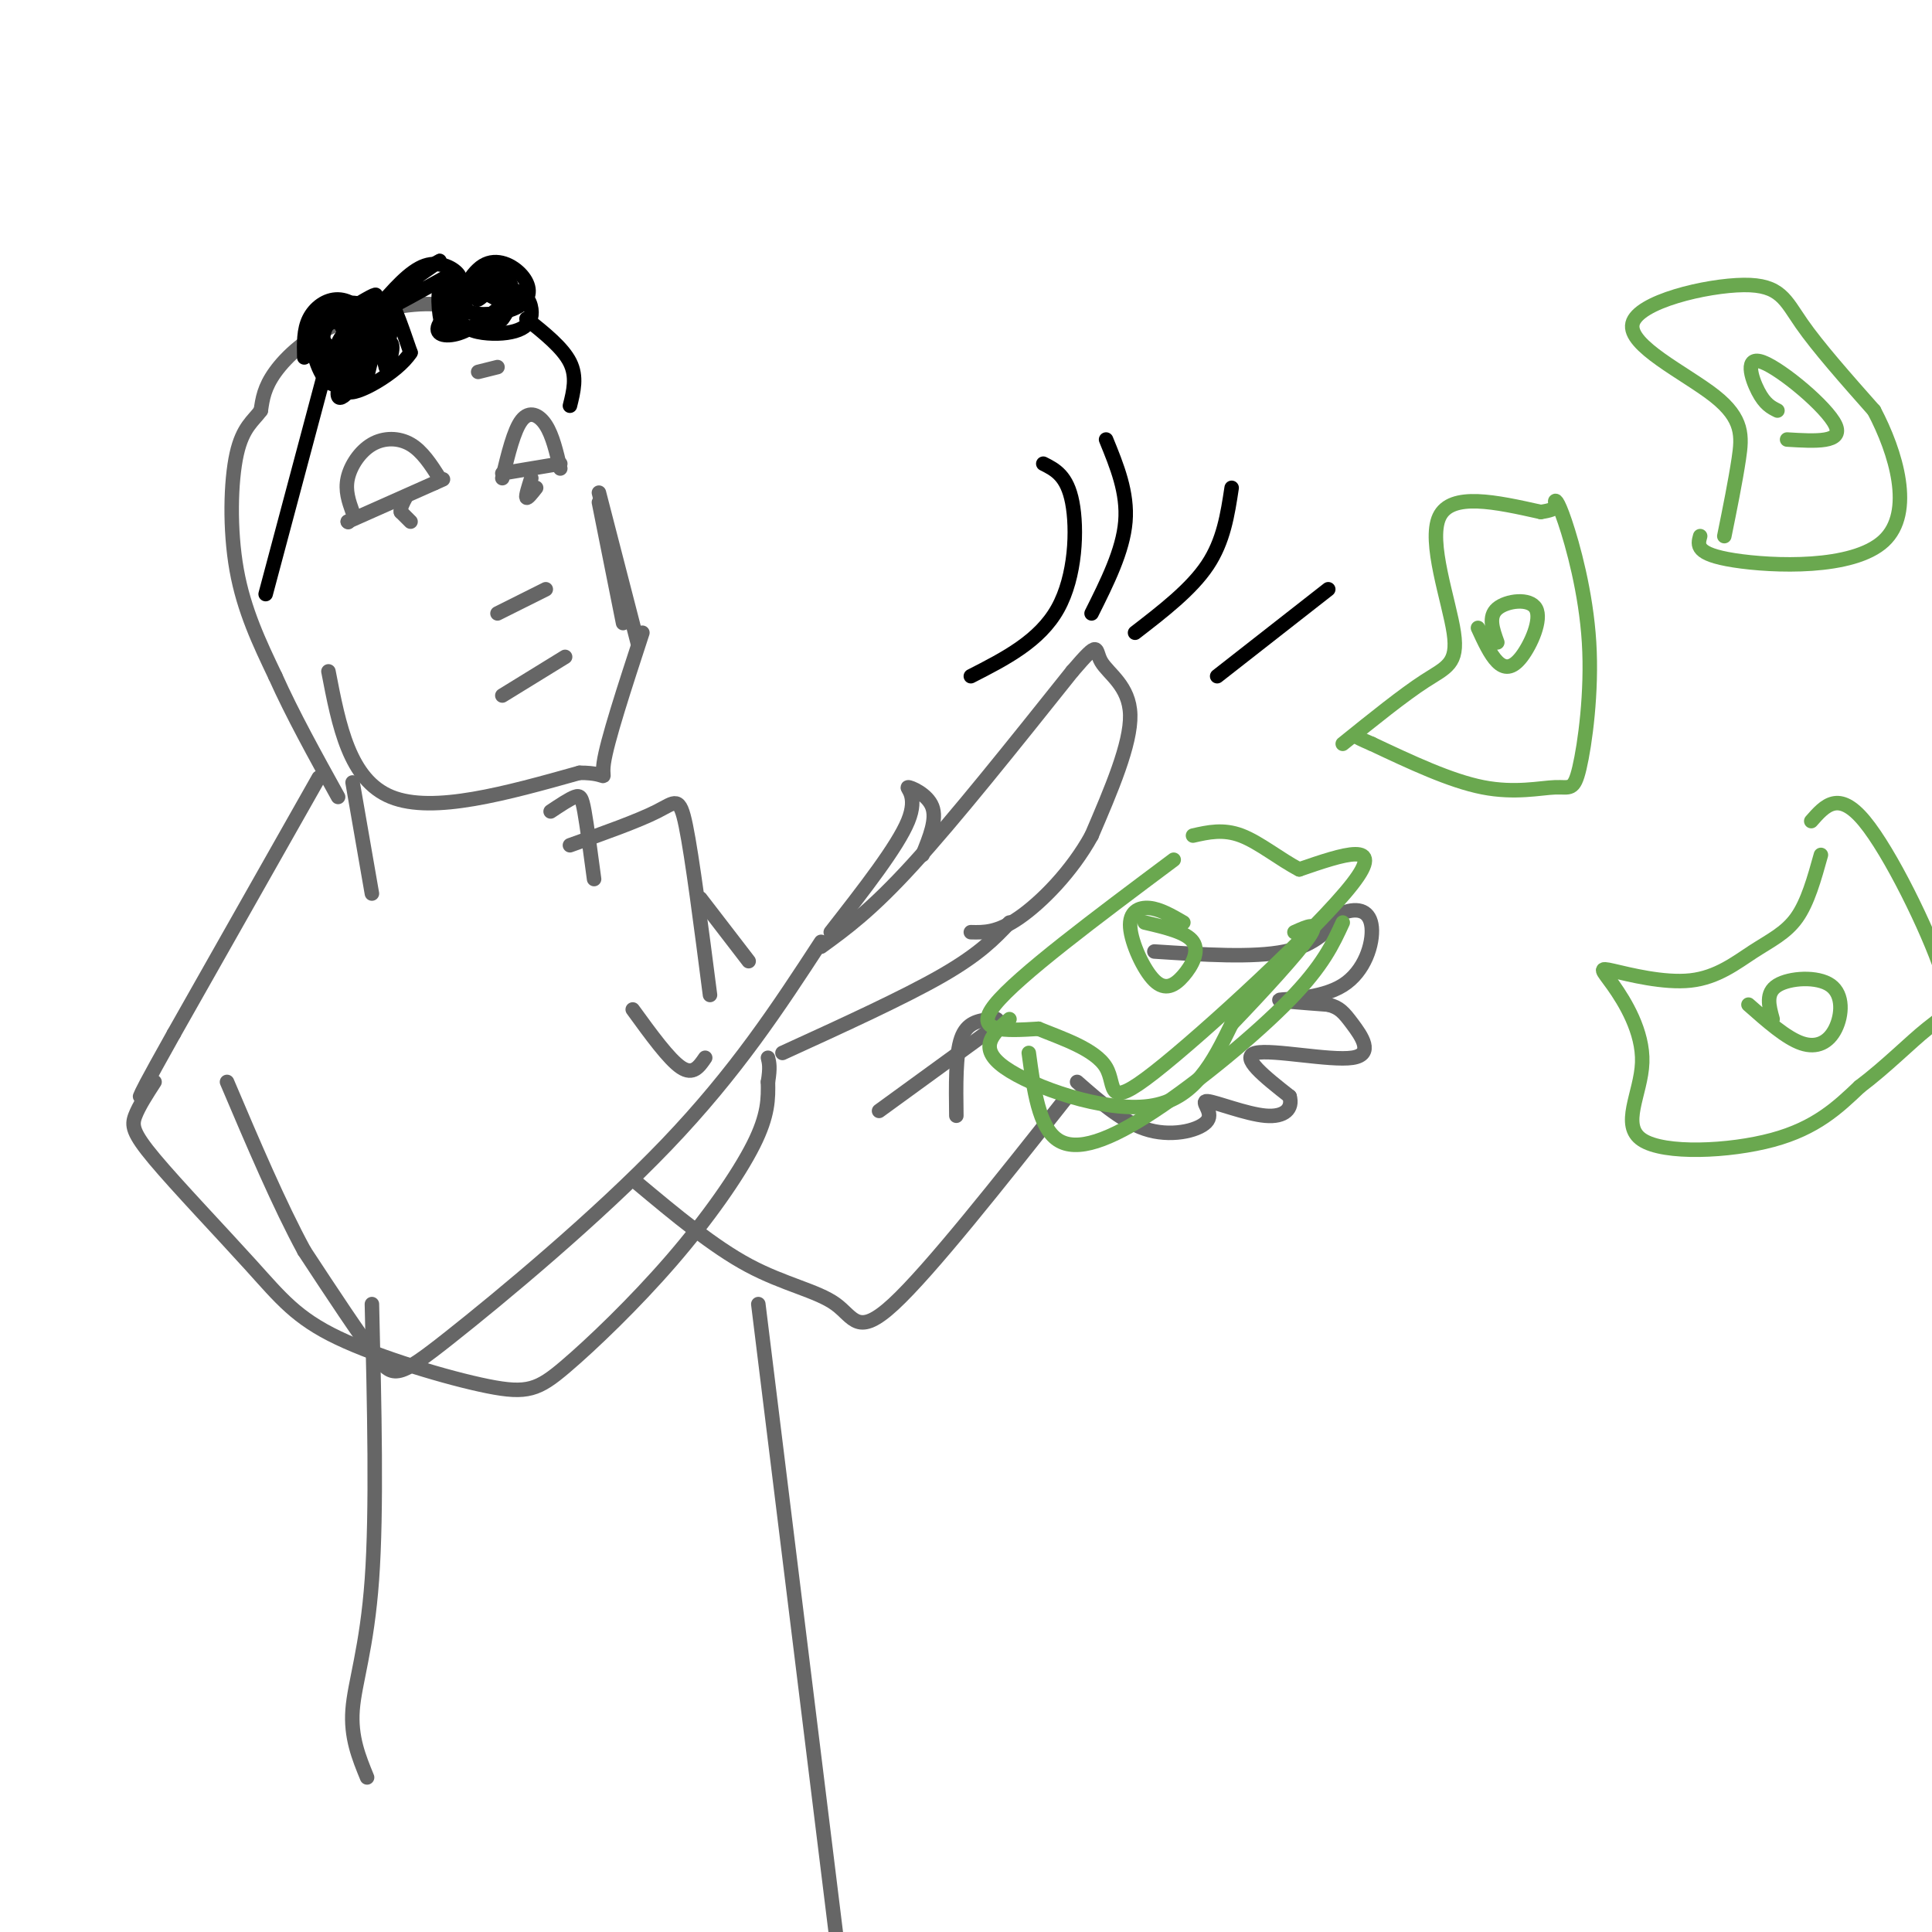 <svg viewBox='0 0 400 400' version='1.1' xmlns='http://www.w3.org/2000/svg' xmlns:xlink='http://www.w3.org/1999/xlink'><g fill='none' stroke='rgb(102,102,102)' stroke-width='3' stroke-linecap='round' stroke-linejoin='round'><path d='M98,68c-1.488,-2.315 -2.976,-4.631 -8,-5c-5.024,-0.369 -13.583,1.208 -20,4c-6.417,2.792 -10.690,6.798 -13,10c-2.310,3.202 -2.655,5.601 -3,8'/><path d='M54,85c-1.500,2.107 -3.750,3.375 -5,9c-1.250,5.625 -1.500,15.607 0,24c1.500,8.393 4.750,15.196 8,22'/><path d='M57,140c3.500,7.833 8.250,16.417 13,25'/><path d='M68,139c2.167,11.250 4.333,22.500 13,26c8.667,3.500 23.833,-0.750 39,-5'/><path d='M120,160c6.822,-0.022 4.378,2.422 5,-2c0.622,-4.422 4.311,-15.711 8,-27'/><path d='M72,108c0.000,0.000 0.100,0.100 0.1,0.1'/><path d='M72,108c0.000,0.000 18.000,-8.000 18,-8'/><path d='M90,100c3.000,-1.333 1.500,-0.667 0,0'/><path d='M73,106c-0.786,-2.208 -1.571,-4.417 -1,-7c0.571,-2.583 2.500,-5.542 5,-7c2.500,-1.458 5.571,-1.417 8,0c2.429,1.417 4.214,4.208 6,7'/><path d='M104,99c1.200,-4.978 2.400,-9.956 4,-12c1.600,-2.044 3.600,-1.156 5,1c1.400,2.156 2.200,5.578 3,9'/><path d='M104,98c0.000,0.000 12.000,-2.000 12,-2'/><path d='M110,99c-0.583,1.833 -1.167,3.667 -1,4c0.167,0.333 1.083,-0.833 2,-2'/><path d='M85,108c0.000,0.000 -2.000,-2.000 -2,-2'/><path d='M83,106c-0.167,-0.833 0.417,-1.917 1,-3'/><path d='M103,127c0.000,0.000 10.000,-5.000 10,-5'/><path d='M104,144c0.000,0.000 13.000,-8.000 13,-8'/><path d='M99,77c0.000,0.000 4.000,-1.000 4,-1'/><path d='M124,104c0.000,0.000 5.000,25.000 5,25'/><path d='M124,102c0.000,0.000 8.000,31.000 8,31'/><path d='M114,168c1.933,-1.289 3.867,-2.578 5,-3c1.133,-0.422 1.467,0.022 2,3c0.533,2.978 1.267,8.489 2,14'/><path d='M73,162c0.000,0.000 4.000,23.000 4,23'/><path d='M66,161c0.000,0.000 -30.000,53.000 -30,53'/><path d='M36,214c-6.167,11.000 -6.583,12.000 -7,13'/><path d='M198,231c-0.083,-6.333 -0.167,-12.667 1,-16c1.167,-3.333 3.583,-3.667 6,-4'/><path d='M205,211c1.333,-0.500 1.667,0.250 2,1'/><path d='M239,197c10.250,0.667 20.500,1.333 27,0c6.500,-1.333 9.250,-4.667 12,-8'/><path d='M278,189c3.340,-1.241 5.689,-0.343 6,3c0.311,3.343 -1.416,9.131 -6,12c-4.584,2.869 -12.024,2.820 -13,3c-0.976,0.180 4.512,0.590 10,1'/><path d='M275,208c2.338,0.592 3.183,1.571 5,4c1.817,2.429 4.604,6.308 0,7c-4.604,0.692 -16.601,-1.802 -20,-1c-3.399,0.802 1.801,4.901 7,9'/><path d='M267,227c0.717,2.528 -0.990,4.349 -5,4c-4.010,-0.349 -10.322,-2.867 -12,-3c-1.678,-0.133 1.279,2.118 0,4c-1.279,1.882 -6.794,3.395 -12,2c-5.206,-1.395 -10.103,-5.697 -15,-10'/><path d='M170,196c5.167,-3.750 10.333,-7.500 19,-17c8.667,-9.500 20.833,-24.750 33,-40'/><path d='M222,139c6.012,-7.000 4.542,-4.500 6,-2c1.458,2.500 5.845,5.000 6,11c0.155,6.000 -3.923,15.500 -8,25'/><path d='M226,173c-4.133,7.533 -10.467,13.867 -15,17c-4.533,3.133 -7.267,3.067 -10,3'/><path d='M172,193c6.923,-8.869 13.845,-17.738 16,-23c2.155,-5.262 -0.458,-6.917 0,-7c0.458,-0.083 3.988,1.405 5,4c1.012,2.595 -0.494,6.298 -2,10'/><path d='M209,191c-3.083,3.250 -6.167,6.500 -14,11c-7.833,4.500 -20.417,10.250 -33,16'/><path d='M170,195c-8.792,13.476 -17.583,26.952 -32,42c-14.417,15.048 -34.458,31.667 -45,40c-10.542,8.333 -11.583,8.381 -15,4c-3.417,-4.381 -9.208,-13.190 -15,-22'/><path d='M63,259c-5.167,-9.500 -10.583,-22.250 -16,-35'/><path d='M32,224c-1.622,2.506 -3.244,5.013 -4,7c-0.756,1.987 -0.645,3.455 4,9c4.645,5.545 13.826,15.169 20,22c6.174,6.831 9.343,10.870 18,15c8.657,4.130 22.803,8.353 31,10c8.197,1.647 10.445,0.720 16,-4c5.555,-4.720 14.419,-13.232 22,-22c7.581,-8.768 13.880,-17.791 17,-24c3.120,-6.209 3.060,-9.605 3,-13'/><path d='M159,224c0.500,-3.000 0.250,-4.000 0,-5'/><path d='M221,227c-14.256,18.036 -28.512,36.071 -36,43c-7.488,6.929 -8.208,2.750 -12,0c-3.792,-2.750 -10.655,-4.071 -18,-8c-7.345,-3.929 -15.173,-10.464 -23,-17'/><path d='M118,175c7.044,-2.511 14.089,-5.022 18,-7c3.911,-1.978 4.689,-3.422 6,3c1.311,6.422 3.156,20.711 5,35'/><path d='M131,209c3.750,5.167 7.500,10.333 10,12c2.500,1.667 3.750,-0.167 5,-2'/><path d='M145,186c0.000,0.000 10.000,13.000 10,13'/><path d='M182,230c0.000,0.000 22.000,-16.000 22,-16'/><path d='M77,270c0.511,21.378 1.022,42.756 0,57c-1.022,14.244 -3.578,21.356 -4,27c-0.422,5.644 1.289,9.822 3,14'/><path d='M157,270c0.000,0.000 18.000,146.000 18,146'/></g>
<g fill='none' stroke='rgb(106,168,79)' stroke-width='3' stroke-linecap='round' stroke-linejoin='round'><path d='M243,178c-16.167,12.083 -32.333,24.167 -37,30c-4.667,5.833 2.167,5.417 9,5'/><path d='M215,213c4.646,1.912 11.761,4.193 14,8c2.239,3.807 -0.397,9.140 10,1c10.397,-8.140 33.828,-29.754 41,-39c7.172,-9.246 -1.914,-6.123 -11,-3'/><path d='M269,180c-3.933,-2.022 -8.267,-5.578 -12,-7c-3.733,-1.422 -6.867,-0.711 -10,0'/><path d='M245,191c-2.394,-1.392 -4.788,-2.785 -7,-3c-2.212,-0.215 -4.242,0.746 -4,4c0.242,3.254 2.756,8.800 5,11c2.244,2.200 4.220,1.054 6,-1c1.780,-2.054 3.366,-5.015 2,-7c-1.366,-1.985 -5.683,-2.992 -10,-4'/><path d='M209,211c-3.378,2.956 -6.756,5.911 -1,10c5.756,4.089 20.644,9.311 30,8c9.356,-1.311 13.178,-9.156 17,-17'/><path d='M255,212c6.333,-6.600 13.667,-14.600 16,-18c2.333,-3.400 -0.333,-2.200 -3,-1'/><path d='M213,218c1.042,7.696 2.083,15.393 6,18c3.917,2.607 10.708,0.125 20,-6c9.292,-6.125 21.083,-15.893 28,-23c6.917,-7.107 8.958,-11.554 11,-16'/><path d='M278,154c6.292,-5.071 12.583,-10.143 17,-13c4.417,-2.857 6.958,-3.500 6,-10c-0.958,-6.500 -5.417,-18.857 -3,-24c2.417,-5.143 11.708,-3.071 21,-1'/><path d='M319,106c3.894,-0.553 3.130,-1.436 3,-2c-0.130,-0.564 0.375,-0.810 2,4c1.625,4.810 4.369,14.676 5,25c0.631,10.324 -0.851,21.108 -2,26c-1.149,4.892 -1.963,3.894 -5,4c-3.037,0.106 -8.296,1.316 -15,0c-6.704,-1.316 -14.852,-5.158 -23,-9'/><path d='M284,154c-4.333,-1.833 -3.667,-1.917 -3,-2'/><path d='M310,133c-0.963,-2.675 -1.927,-5.349 0,-7c1.927,-1.651 6.743,-2.278 8,0c1.257,2.278 -1.046,7.459 -3,10c-1.954,2.541 -3.558,2.440 -5,1c-1.442,-1.440 -2.721,-4.220 -4,-7'/><path d='M357,111c1.151,-5.671 2.302,-11.342 3,-16c0.698,-4.658 0.944,-8.303 -5,-13c-5.944,-4.697 -18.078,-10.444 -17,-15c1.078,-4.556 15.367,-7.919 23,-8c7.633,-0.081 8.609,3.120 12,8c3.391,4.880 9.195,11.440 15,18'/><path d='M388,85c4.536,8.595 8.375,21.083 2,27c-6.375,5.917 -22.964,5.262 -31,4c-8.036,-1.262 -7.518,-3.131 -7,-5'/><path d='M368,85c-1.298,-0.643 -2.595,-1.286 -4,-4c-1.405,-2.714 -2.917,-7.500 1,-6c3.917,1.500 13.262,9.286 15,13c1.738,3.714 -4.131,3.357 -10,3'/><path d='M377,177c-1.363,4.900 -2.726,9.799 -5,13c-2.274,3.201 -5.460,4.703 -9,7c-3.540,2.297 -7.434,5.391 -13,6c-5.566,0.609 -12.802,-1.265 -16,-2c-3.198,-0.735 -2.357,-0.329 0,3c2.357,3.329 6.230,9.583 6,16c-0.230,6.417 -4.562,12.997 0,16c4.562,3.003 18.018,2.429 27,0c8.982,-2.429 13.491,-6.715 18,-11'/><path d='M385,225c5.553,-4.187 10.437,-9.153 14,-12c3.563,-2.847 5.805,-3.574 3,-12c-2.805,-8.426 -10.659,-24.550 -16,-31c-5.341,-6.450 -8.171,-3.225 -11,0'/><path d='M367,211c-0.754,-2.722 -1.509,-5.445 1,-7c2.509,-1.555 8.281,-1.943 11,0c2.719,1.943 2.386,6.215 1,9c-1.386,2.785 -3.825,4.081 -7,3c-3.175,-1.081 -7.088,-4.541 -11,-8'/></g>
<g fill='none' stroke='rgb(0,0,0)' stroke-width='3' stroke-linecap='round' stroke-linejoin='round'><path d='M201,140c7.133,-3.644 14.267,-7.289 18,-14c3.733,-6.711 4.067,-16.489 3,-22c-1.067,-5.511 -3.533,-6.756 -6,-8'/><path d='M226,127c3.250,-6.500 6.500,-13.000 7,-19c0.500,-6.000 -1.750,-11.500 -4,-17'/><path d='M235,131c5.833,-4.500 11.667,-9.000 15,-14c3.333,-5.000 4.167,-10.500 5,-16'/><path d='M252,140c0.000,0.000 23.000,-18.000 23,-18'/><path d='M55,123c0.000,0.000 12.000,-45.000 12,-45'/><path d='M67,78c2.000,-7.500 1.000,-3.750 0,0'/><path d='M63,74c-0.071,-2.848 -0.143,-5.696 1,-8c1.143,-2.304 3.499,-4.064 6,-4c2.501,0.064 5.145,1.951 6,5c0.855,3.049 -0.080,7.261 -1,10c-0.920,2.739 -1.825,4.007 -4,2c-2.175,-2.007 -5.622,-7.288 -5,-10c0.622,-2.712 5.311,-2.856 10,-3'/><path d='M76,66c0.140,1.582 -4.510,7.036 -7,9c-2.490,1.964 -2.819,0.437 -3,-2c-0.181,-2.437 -0.214,-5.782 2,-8c2.214,-2.218 6.674,-3.307 7,-1c0.326,2.307 -3.483,8.009 -6,8c-2.517,-0.009 -3.743,-5.728 -2,-8c1.743,-2.272 6.455,-1.095 8,2c1.545,3.095 -0.078,8.108 -2,11c-1.922,2.892 -4.144,3.662 -6,1c-1.856,-2.662 -3.346,-8.755 -2,-12c1.346,-3.245 5.527,-3.641 8,-3c2.473,0.641 3.236,2.321 4,4'/><path d='M77,67c-0.310,2.286 -3.083,6.000 -5,7c-1.917,1.000 -2.976,-0.714 -2,-3c0.976,-2.286 3.988,-5.143 7,-8'/><path d='M78,64c3.400,-3.956 6.800,-7.911 10,-9c3.200,-1.089 6.200,0.689 7,2c0.800,1.311 -0.600,2.156 -2,3'/><path d='M103,62c-2.793,-1.511 -5.587,-3.022 -7,-3c-1.413,0.022 -1.446,1.576 -1,3c0.446,1.424 1.372,2.716 4,3c2.628,0.284 6.959,-0.442 9,-2c2.041,-1.558 1.793,-3.949 0,-6c-1.793,-2.051 -5.130,-3.761 -8,-2c-2.870,1.761 -5.273,6.994 -5,10c0.273,3.006 3.222,3.787 6,4c2.778,0.213 5.384,-0.141 7,-1c1.616,-0.859 2.242,-2.222 2,-4c-0.242,-1.778 -1.354,-3.971 -5,-4c-3.646,-0.029 -9.828,2.108 -12,4c-2.172,1.892 -0.335,3.541 2,4c2.335,0.459 5.167,-0.270 8,-1'/><path d='M103,67c2.049,-1.563 3.171,-4.970 3,-7c-0.171,-2.030 -1.634,-2.681 -5,-1c-3.366,1.681 -8.634,5.695 -10,8c-1.366,2.305 1.170,2.902 4,2c2.830,-0.902 5.954,-3.304 8,-5c2.046,-1.696 3.015,-2.687 3,-4c-0.015,-1.313 -1.014,-2.950 -3,-2c-1.986,0.950 -4.958,4.487 -4,4c0.958,-0.487 5.845,-4.996 6,-6c0.155,-1.004 -4.423,1.498 -9,4'/><path d='M93,57c-11.112,6.134 -22.223,12.268 -20,10c2.223,-2.268 17.781,-12.938 18,-13c0.219,-0.062 -14.903,10.483 -19,13c-4.097,2.517 2.829,-2.995 5,-5c2.171,-2.005 -0.415,-0.502 -3,1'/><path d='M74,63c0.097,2.709 1.838,8.980 1,12c-0.838,3.020 -4.255,2.787 -6,2c-1.745,-0.787 -1.819,-2.130 -2,-4c-0.181,-1.870 -0.470,-4.266 1,-6c1.470,-1.734 4.700,-2.804 7,-2c2.300,0.804 3.669,3.483 2,8c-1.669,4.517 -6.375,10.870 -7,9c-0.625,-1.870 2.832,-11.965 5,-16c2.168,-4.035 3.048,-2.010 3,1c-0.048,3.010 -1.024,7.005 -2,11'/><path d='M76,78c0.000,-1.355 1.002,-10.241 1,-11c-0.002,-0.759 -1.006,6.609 -1,8c0.006,1.391 1.022,-3.194 2,-3c0.978,0.194 1.917,5.168 2,3c0.083,-2.168 -0.691,-11.476 0,-13c0.691,-1.524 2.845,4.738 5,11'/><path d='M85,73c-2.659,4.225 -11.805,9.287 -13,8c-1.195,-1.287 5.563,-8.923 8,-10c2.437,-1.077 0.553,4.407 0,5c-0.553,0.593 0.223,-3.703 1,-8'/><path d='M81,68c0.167,-1.333 0.083,-0.667 0,0'/><path d='M97,61c-1.151,-1.366 -2.302,-2.732 -3,-1c-0.698,1.732 -0.944,6.561 -1,6c-0.056,-0.561 0.078,-6.511 0,-6c-0.078,0.511 -0.367,7.484 -1,8c-0.633,0.516 -1.609,-5.424 -1,-8c0.609,-2.576 2.805,-1.788 5,-1'/><path d='M96,59c2.556,-0.733 6.444,-2.067 8,-1c1.556,1.067 0.778,4.533 0,8'/><path d='M109,66c3.750,3.000 7.500,6.000 9,9c1.500,3.000 0.750,6.000 0,9'/></g>
</svg>